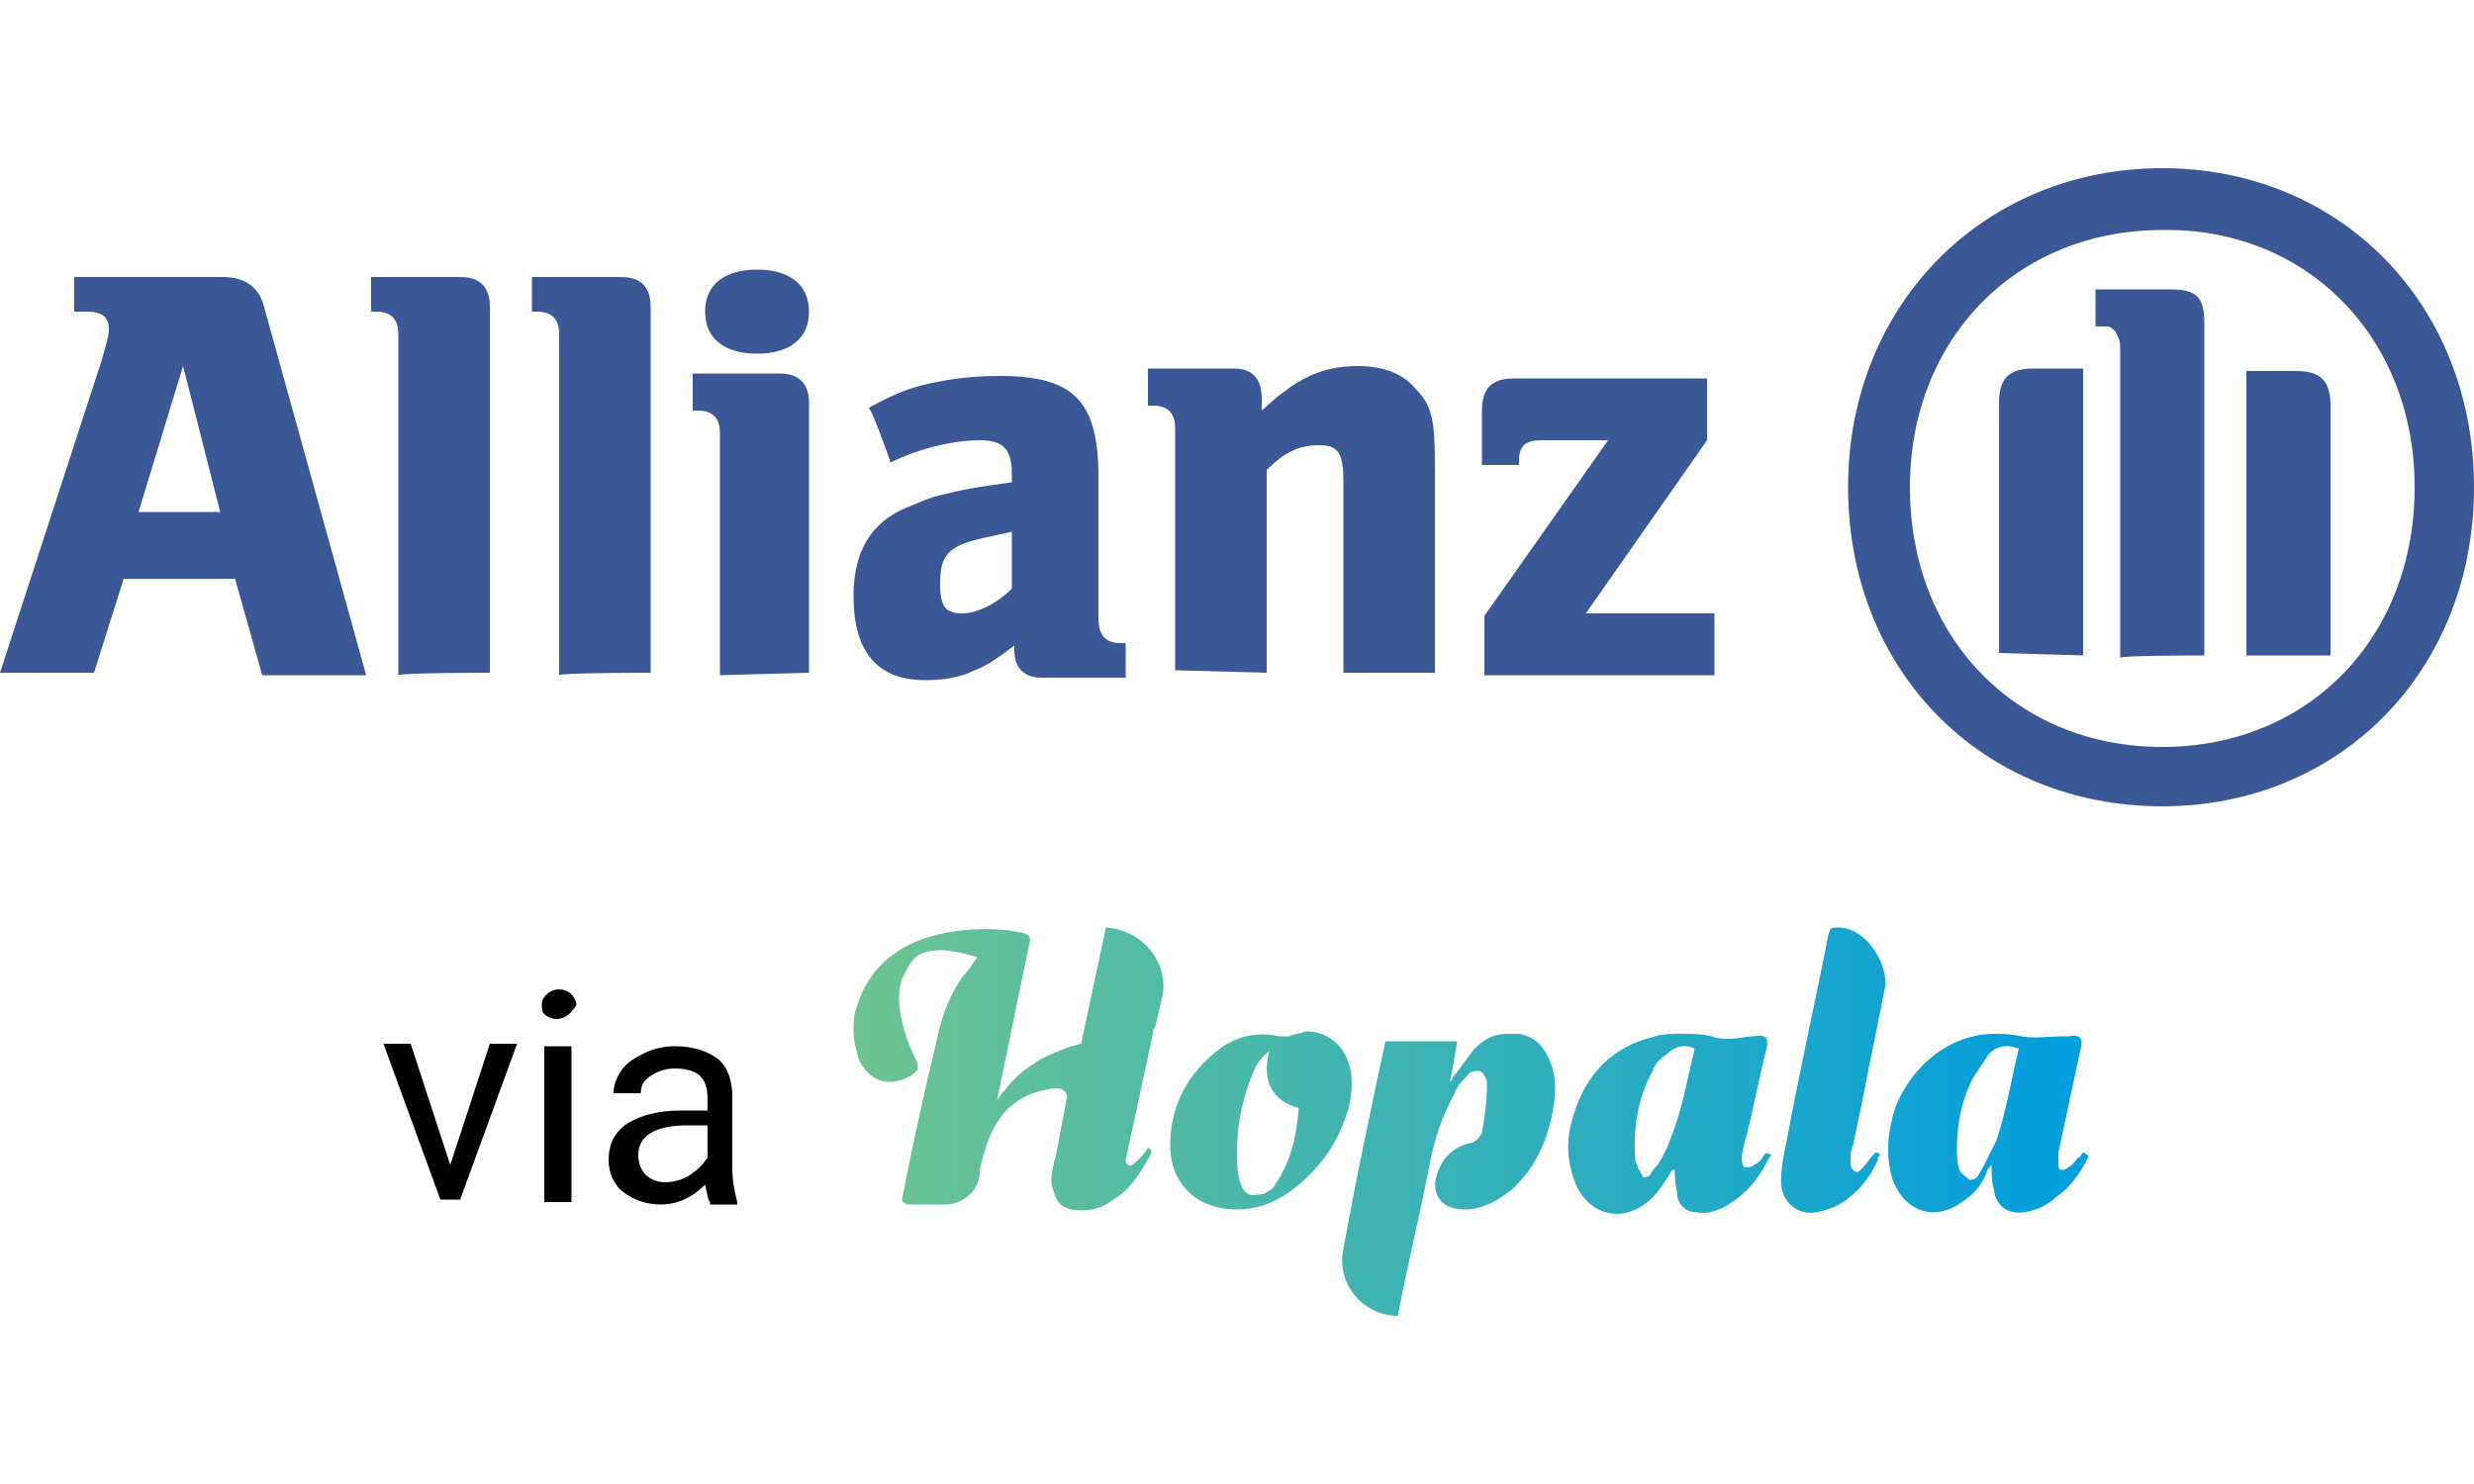 <?xml version="1.0" encoding="utf-8"?>
<!-- Generator: Adobe Illustrator 25.0.1, SVG Export Plug-In . SVG Version: 6.00 Build 0)  -->
<svg version="1.1" id="Calque_1" xmlns="http://www.w3.org/2000/svg" xmlns:xlink="http://www.w3.org/1999/xlink" x="0px" y="0px"
	 viewBox="0 0 100 60" style="enable-background:new 0 0 100 60;" xml:space="preserve">
<style type="text/css">
	.st0{fill:#3A5896;}
	.st1{clip-path:url(#SVGID_2_);}
	.st2{fill:url(#path76_1_);}
	.st3{clip-path:url(#SVGID_4_);}
	.st4{fill:url(#path76_7_);}
	.st5{clip-path:url(#SVGID_6_);}
	.st6{fill:url(#path76_8_);}
	.st7{clip-path:url(#SVGID_8_);}
	.st8{fill:url(#path76_9_);}
	.st9{clip-path:url(#SVGID_10_);}
	.st10{fill:url(#path76_10_);}
	.st11{clip-path:url(#SVGID_12_);}
	.st12{fill:url(#path76_11_);}
</style>
<g>
	<path class="st0" d="M8.9,20.7H5.6l1.8-5.9L8.9,20.7z M3.8,27.2L5,23.4h4.5l1.1,3.9h4.2l-4.1-14.8c-0.2-0.9-0.8-1.3-1.7-1.3H3v1.4
		h0.5c0.6,0,0.9,0.2,0.9,0.7c0,0.3-0.1,0.6-0.3,1.3L0,27.2C0,27.2,3.8,27.2,3.8,27.2z M19.8,27.2V12.4c0-0.8-0.4-1.2-1.2-1.2H15v1.4
		h0.2c0.6,0,0.9,0.3,0.9,0.9v13.8C16.2,27.2,19.8,27.2,19.8,27.2z M26.3,27.2V12.4c0-0.8-0.4-1.2-1.2-1.2h-3.6v1.4h0.2
		c0.6,0,0.9,0.3,0.9,0.9v13.8C22.6,27.2,26.3,27.2,26.3,27.2z M32.7,12.6c0-1.1-0.8-1.7-2.1-1.7s-2.1,0.6-2.1,1.7s0.8,1.7,2.1,1.7
		S32.7,13.7,32.7,12.6z M32.7,27.2V16.3c0-0.8-0.4-1.2-1.2-1.2H28v1.5h0.2c0.6,0,0.9,0.3,0.9,0.9v9.8L32.7,27.2z M40.9,21.5v2.3
		c-0.6,0.6-1.4,1-2,1c-0.7,0-0.9-0.3-0.9-1.2s0.2-1.3,0.9-1.6C39.4,21.8,40,21.7,40.9,21.5z M36,18.7c1.2-0.6,2.6-0.9,3.6-0.9
		s1.3,0.4,1.3,1.4v0.3c-1.5,0.2-2,0.3-2.8,0.5c-0.5,0.1-0.9,0.3-1.4,0.5c-1.5,0.6-2.2,1.8-2.2,3.6c0,2.3,1,3.4,2.9,3.4
		c0.7,0,1.4-0.1,2-0.4c0.5-0.2,0.8-0.4,1.6-1v0.2c0,0.7,0.4,1.1,1.1,1.1h3.4V26h-0.2c-0.6,0-0.9-0.3-0.9-1v-5.7c0-3.1-1-4.1-4-4.1
		c-1,0-1.9,0.1-2.8,0.3c-0.9,0.2-1.4,0.4-2.5,1C35.2,16.4,36,18.7,36,18.7z M51.2,27.2V19c0.7-0.7,1.3-1,2.1-1s1,0.3,1,1.5v7.7H58
		v-8.3c0-1.9-0.1-2.5-0.8-3.2c-0.5-0.6-1.3-0.9-2.3-0.9c-1.5,0-2.5,0.5-3.9,1.8v-0.5c0-0.8-0.4-1.2-1.1-1.2h-3.5v1.5h0.2
		c0.6,0,0.9,0.3,0.9,0.9v9.8C47.5,27.1,51.2,27.2,51.2,27.2z M69.3,24.8h-5.2l4.9-7v-2.5h-7.8c-0.9,0-1.3,0.4-1.3,1.3v2.2h1.5v-0.2
		c0-0.6,0.3-0.8,0.9-0.8H65l-5,7.1v2.4h9.3V24.8z M89.1,26.5V13.1c0-1.1-0.3-1.4-1.4-1.4h-3v1.5h0.5c0.1,0,0.2,0.1,0.3,0.2
		c0.1,0.2,0.2,0.3,0.2,0.7v12.5C85.6,26.5,89.1,26.5,89.1,26.5z M90.8,26.5h3.4V16.4c0-1-0.4-1.4-1.4-1.4h-2
		C90.8,15,90.8,26.5,90.8,26.5z M84.2,26.5V14.9h-2c-1,0-1.4,0.4-1.4,1.4v10.1L84.2,26.5L84.2,26.5z M97.6,19.7
		c0,6.1-4.3,10.5-10.2,10.5c-5.9,0-10.2-4.4-10.2-10.5c0-6,4.3-10.4,10.2-10.4C93.2,9.2,97.6,13.6,97.6,19.7z M100,19.7
		c0-7.4-5.4-12.9-12.6-12.9s-12.7,5.5-12.7,12.9s5.4,12.9,12.7,12.9C94.6,32.6,100,27.1,100,19.7z"/>
	<g>
		<g>
			<g>
				<defs>
					<path id="SVGID_1_" d="M59.6,42.4c-0.3,0.4-0.6,0.8-0.9,1.2l0,0c0,0.1-0.1,0.1-0.1,0.2l0,0c0,0,0,0,0,0l0,0
						c0.1-0.5,0.2-1.1,0.3-1.7l0,0H56c-0.6,2.8-1.2,5.6-1.7,8.4l0,0c-0.3,1.4,0.8,2.7,2.2,2.7l0,0c0.4-2.1,0.9-4.1,1.3-6.2l0,0
						c0.2-1,0.5-1.9,1-2.8l0,0c0.1-0.3,0.3-0.5,0.5-0.7l0,0c0.1-0.2,0.3-0.2,0.5-0.2l0,0c0.2,0.1,0.2,0.2,0.3,0.4l0,0
						c0,0.1,0,0.2,0,0.3l0,0c0,0.6-0.1,1.2-0.2,1.8l0,0c-0.1,0.2-0.2,0.3-0.4,0.4l0,0c-0.6,0.1-1.1,0.5-1.3,1l0,0
						c-0.2,0.4-0.3,0.9,0,1.3l0,0c0.3,0.4,0.8,0.4,1.2,0.4l0,0c0.7-0.1,1.2-0.4,1.7-0.8l0,0c1-0.9,1.5-2.1,1.7-3.4l0,0
						c0.1-0.6,0.1-1.3-0.2-1.9l0,0c-0.2-0.5-0.6-0.9-1.2-1l0,0c-0.2,0-0.3,0-0.5,0l0,0C60.4,41.8,60,42,59.6,42.4"/>
				</defs>
				<clipPath id="SVGID_2_">
					<use xlink:href="#SVGID_1_"  style="overflow:visible;"/>
				</clipPath>
				<g id="g70_5_" class="st1">
					
						<linearGradient id="path76_1_" gradientUnits="userSpaceOnUse" x1="18.111" y1="178.019" x2="68.111" y2="178.019" gradientTransform="matrix(-1 0 0 -1 102.646 223.368)">
						<stop  offset="0" style="stop-color:#009DDE"/>
						<stop  offset="1" style="stop-color:#6DC492"/>
					</linearGradient>
					<path id="path76_5_" class="st2" d="M34.5,37.5h50v15.7h-50V37.5z"/>
				</g>
			</g>
			<g>
				<defs>
					<path id="SVGID_3_" d="M66.9,41.9c-1.7,0.4-2.8,1.5-3.3,3.2l0,0c-0.3,0.9-0.3,1.8,0.1,2.8l0,0c0.5,1.1,1.6,1.5,2.6,0.9l0,0
						c0.5-0.3,0.8-0.7,1.1-1.2l0,0c0.1-0.1,0.1-0.2,0.2-0.3l0,0c0,0,0,0,0.1,0l0,0c0,0.1,0,0.2,0,0.3l0,0c0,0.3,0.1,0.5,0.1,0.8l0,0
						c0.1,0.4,0.4,0.6,0.7,0.6l0,0c0.4,0.1,0.8,0,1.2-0.2l0,0c0.7-0.4,1.2-0.9,1.6-1.6l0,0c0.1-0.2,0.2-0.4,0.3-0.5l0,0
						c-0.2-0.1-0.2-0.1-0.3,0l0,0c-0.1,0.2-0.2,0.3-0.4,0.4l0,0c-0.1,0.1-0.3,0.1-0.4,0.1l0,0c0,0-0.1-0.2-0.1-0.3l0,0
						c0-0.3,0.1-0.7,0.2-1l0,0c0.3-1.2,0.5-2.3,0.8-3.5l0,0c0.1-0.4,0-0.6-0.5-0.5l0,0c-0.3,0-0.7,0.1-1,0.1l0,0
						c-0.2,0-0.5,0-0.7-0.1l0,0c-0.4-0.1-0.8-0.1-1.2-0.1l0,0C67.6,41.8,67.2,41.8,66.9,41.9 M66.2,47.2c0-0.1-0.1-0.2-0.1-0.3l0,0
						c-0.1-1.3,0.1-2.5,0.7-3.6l0,0c0.1-0.3,0.3-0.5,0.6-0.7l0,0c0.3-0.3,0.7-0.4,1.1-0.2l0,0c-0.3,1.2-0.5,2.5-1,3.7l0,0
						c-0.1,0.3-0.3,0.7-0.5,1l0,0c-0.1,0.1-0.2,0.2-0.3,0.4l0,0c-0.1,0.1-0.2,0.1-0.3,0.1l0,0C66.4,47.5,66.3,47.4,66.2,47.2"/>
				</defs>
				<clipPath id="SVGID_4_">
					<use xlink:href="#SVGID_3_"  style="overflow:visible;"/>
				</clipPath>
				<g id="g70_4_" class="st3">
					
						<linearGradient id="path76_7_" gradientUnits="userSpaceOnUse" x1="18.111" y1="178.019" x2="68.111" y2="178.019" gradientTransform="matrix(-1 0 0 -1 102.646 223.368)">
						<stop  offset="0" style="stop-color:#009DDE"/>
						<stop  offset="1" style="stop-color:#6DC492"/>
					</linearGradient>
					<path id="path76_4_" class="st4" d="M34.5,37.5h50v15.7h-50V37.5z"/>
				</g>
			</g>
			<g>
				<defs>
					<path id="SVGID_5_" d="M76.6,44.8c-0.3,1-0.4,1.9-0.1,2.9l0,0c0.5,1.3,1.7,1.7,2.8,0.9l0,0c0.5-0.3,0.8-0.7,1-1.2l0,0
						c0-0.1,0.1-0.2,0.2-0.3l0,0c0,0.4,0,0.7,0.1,1l0,0c0.1,0.8,0.7,1,1.3,0.9l0,0c0.5-0.1,0.9-0.3,1.2-0.6l0,0c0.6-0.4,1-1,1.3-1.6
						l0,0c0,0,0-0.1,0-0.1l0,0c-0.1,0-0.1-0.1-0.2-0.1l0,0c-0.1,0.1-0.1,0.2-0.2,0.2l0,0c-0.1,0.1-0.2,0.3-0.4,0.4l0,0
						c-0.1,0.1-0.2,0.1-0.3,0.1l0,0c-0.1,0-0.1-0.2-0.1-0.3l0,0c0-0.1,0-0.2,0-0.4l0,0c0.3-1.4,0.6-2.8,0.9-4.2l0,0
						c0.1-0.4,0-0.6-0.5-0.5l0,0c-0.1,0-0.1,0-0.2,0l0,0c-0.6,0-1.1,0.1-1.7,0l0,0c-0.4-0.1-0.7-0.1-1.1-0.1l0,0
						C78.9,41.8,77.3,43,76.6,44.8 M79.2,47.3c-0.1-0.3-0.1-0.6-0.1-0.8l0,0c0-1.1,0.2-2.1,0.7-3l0,0c0.2-0.3,0.4-0.6,0.6-0.9l0,0
						c0.3-0.3,0.7-0.4,1.2-0.2l0,0c-0.3,1.2-0.5,2.5-0.9,3.7l0,0c-0.2,0.4-0.4,0.8-0.6,1.2l0,0c-0.1,0.1-0.1,0.2-0.2,0.3l0,0
						c-0.1,0.1-0.2,0.1-0.3,0.1l0,0C79.4,47.5,79.3,47.5,79.2,47.3"/>
				</defs>
				<clipPath id="SVGID_6_">
					<use xlink:href="#SVGID_5_"  style="overflow:visible;"/>
				</clipPath>
				<g id="g70_2_" class="st5">
					
						<linearGradient id="path76_8_" gradientUnits="userSpaceOnUse" x1="18.111" y1="178.019" x2="68.111" y2="178.019" gradientTransform="matrix(-1 0 0 -1 102.646 223.368)">
						<stop  offset="0" style="stop-color:#009DDE"/>
						<stop  offset="1" style="stop-color:#6DC492"/>
					</linearGradient>
					<path id="path76_2_" class="st6" d="M34.5,37.5h50v15.7h-50V37.5z"/>
				</g>
			</g>
			<g>
				<defs>
					<path id="SVGID_7_" d="M74.3,37.5c-0.3,0-0.3,0-0.4,0.3l0,0c-0.5,2.6-1.1,5.2-1.6,7.9l0,0C72.2,46.3,72,47,72,47.6l0,0
						c-0.1,0.9,0.6,1.6,1.5,1.4l0,0c0.4-0.1,0.7-0.2,1-0.4l0,0c0.6-0.4,1.1-1,1.4-1.7l0,0c0-0.1,0-0.1,0.1-0.2l0,0
						c0,0-0.1-0.1-0.1-0.1l0,0c0,0-0.1,0-0.1,0l0,0c-0.2,0.2-0.3,0.4-0.5,0.6l0,0c-0.1,0.1-0.2,0.3-0.4,0.1l0,0
						c-0.1-0.1-0.1-0.2-0.1-0.4l0,0c0-0.2,0-0.4,0.1-0.6l0,0c0.6-2.8,0.4-2,1-4.9l0,0c0,0,0.1-0.5,0.3-1.5l0,0
						C76.3,38.9,75.4,37.5,74.3,37.5L74.3,37.5L74.3,37.5z"/>
				</defs>
				<clipPath id="SVGID_8_">
					<use xlink:href="#SVGID_7_"  style="overflow:visible;"/>
				</clipPath>
				<g id="g70_3_" class="st7">
					
						<linearGradient id="path76_9_" gradientUnits="userSpaceOnUse" x1="18.111" y1="178.019" x2="68.111" y2="178.019" gradientTransform="matrix(-1 0 0 -1 102.646 223.368)">
						<stop  offset="0" style="stop-color:#009DDE"/>
						<stop  offset="1" style="stop-color:#6DC492"/>
					</linearGradient>
					<path id="path76_3_" class="st8" d="M34.5,37.5h50v15.7h-50V37.5z"/>
				</g>
			</g>
			<g>
				<defs>
					<path id="SVGID_9_" d="M52.1,41.9c-0.1,0-0.3,0-0.4,0l0,0c-0.9-0.2-1.7,0-2.4,0.5l0,0c-1.3,1-2,2.3-2,3.9l0,0
						c0,1.6,1.1,2.6,2.7,2.6l0,0c0.7,0,1.4-0.2,2.1-0.7l0,0c1-0.7,1.8-1.7,2.2-2.8l0,0c0.3-0.7,0.4-1.4,0.3-2.1l0,0
						c-0.2-1-0.9-1.6-1.8-1.6l0,0C52.5,41.8,52.3,41.8,52.1,41.9 M50.2,48C50,47.5,50,47.1,50,46.6l0,0c0-1.1,0.2-2.1,0.6-3.1l0,0
						c0.1-0.3,0.3-0.7,0.7-1l0,0c-0.3,1.2,0.1,2,1.2,2.3l0,0c-0.1,1.1-0.3,2.1-0.9,3l0,0c-0.1,0.2-0.2,0.3-0.4,0.4l0,0
						c-0.1,0.1-0.3,0.1-0.4,0.1l0,0C50.5,48.4,50.3,48.2,50.2,48"/>
				</defs>
				<clipPath id="SVGID_10_">
					<use xlink:href="#SVGID_9_"  style="overflow:visible;"/>
				</clipPath>
				<g id="g70_6_" class="st9">
					
						<linearGradient id="path76_10_" gradientUnits="userSpaceOnUse" x1="18.111" y1="178.019" x2="68.111" y2="178.019" gradientTransform="matrix(-1 0 0 -1 102.646 223.368)">
						<stop  offset="0" style="stop-color:#009DDE"/>
						<stop  offset="1" style="stop-color:#6DC492"/>
					</linearGradient>
					<path id="path76_6_" class="st10" d="M34.5,37.5h50v15.7h-50V37.5z"/>
				</g>
			</g>
			<g>
				<defs>
					<path id="SVGID_11_" d="M44.7,37.5l-1,4.7c-0.1,0-0.3,0.1-0.4,0.1l0,0c-0.5,0.2-1.1,0.4-1.5,0.7l0,0c-0.5,0.3-0.9,0.7-1.2,1.1
						l0,0c-0.1,0.1-0.2,0.2-0.3,0.4l0,0c0,0,1-4.9,1.3-6.3l0,0c0.1-0.3,0-0.4-0.3-0.5l0,0c-0.2,0-0.5-0.1-0.7-0.1l0,0
						c-1.1-0.1-2.3,0-3.4,0.4l0,0c-1.3,0.5-2.2,1.4-2.6,2.8l0,0c-0.1,0.3-0.1,0.6-0.1,0.9l0,0v0c0,0.4,0.1,0.7,0.2,1.1l0,0
						c0.4,0.9,1.2,1.2,2.1,0.7l0,0c0.3-0.2,0.4-0.3,0.2-0.7l0,0c-0.3-0.6-0.5-1.2-0.6-1.8l0,0c-0.1-0.6-0.1-1.2,0.2-1.7l0,0
						c0.2-0.4,0.4-0.7,0.8-0.8l0,0c0.7-0.2,1.4,0,2.1,0.2l0,0c-0.2,0.3-0.4,0.6-0.6,0.8l0,0c-0.5,0.7-0.8,1.5-1,2.4l0,0
						c-0.5,2.1-1,4.3-1.4,6.4l0,0c-0.1,0.3,0,0.4,0.4,0.4l0,0c0.4,0,0.9,0,1.3,0l0,0c0.7,0,1.3-0.5,1.4-1.2l0,0l0-0.2
						c0.3-1.3,0.8-3.1,3.1-3.3l0,0c0.3,0,0.5,0.2,0.4,0.5l0,0l-0.4,2.1c-0.2,0.9-0.3,1.1-0.1,1.6l0,0c0.1,0.4,0.3,0.6,0.7,0.7l0,0
						c0.6,0.1,1.2,0,1.7-0.4l0,0c0.7-0.4,1.1-1.1,1.5-1.8l0,0c0.1-0.2,0-0.2-0.1-0.3l0,0c-0.1,0.2-0.3,0.4-0.4,0.5l0,0
						c-0.1,0.1-0.3,0.3-0.4,0.2l0,0c-0.1-0.1-0.1-0.1-0.1-0.2l0,0l1.1-5.1c0-0.1,0-0.2,0.1-0.3l0,0h0l0.3-1.3
						C47.2,38.9,46.2,37.6,44.7,37.5L44.7,37.5L44.7,37.5z"/>
				</defs>
				<clipPath id="SVGID_12_">
					<use xlink:href="#SVGID_11_"  style="overflow:visible;"/>
				</clipPath>
				<g id="g70" class="st11">
					
						<linearGradient id="path76_11_" gradientUnits="userSpaceOnUse" x1="18.111" y1="178.019" x2="68.111" y2="178.019" gradientTransform="matrix(-1 0 0 -1 102.646 223.368)">
						<stop  offset="0" style="stop-color:#009DDE"/>
						<stop  offset="1" style="stop-color:#6DC492"/>
					</linearGradient>
					<path id="path76" class="st12" d="M34.5,37.5h50v15.7h-50V37.5z"/>
				</g>
			</g>
		</g>
		<g>
			<path d="M18.2,47.1l1.6-4.9h1.1l-2.3,6.3h-0.8l-2.3-6.3h1.1L18.2,47.1z"/>
			<path d="M21.9,40.6c0-0.2,0.1-0.3,0.2-0.4s0.3-0.2,0.5-0.2s0.4,0.1,0.5,0.2s0.2,0.3,0.2,0.4S23.1,40.9,23,41s-0.3,0.2-0.5,0.2
				s-0.4-0.1-0.5-0.2S21.9,40.8,21.9,40.6z M23.1,48.6H22v-6.3h1.1V48.6z"/>
			<path d="M28.7,48.6c-0.1-0.1-0.1-0.3-0.2-0.7c-0.5,0.5-1.1,0.8-1.8,0.8c-0.6,0-1.1-0.2-1.5-0.5s-0.6-0.8-0.6-1.3
				c0-0.7,0.3-1.2,0.8-1.5s1.2-0.5,2.1-0.5h1.1v-0.5c0-0.4-0.1-0.7-0.3-0.9s-0.6-0.3-1-0.3c-0.4,0-0.7,0.1-1,0.3s-0.4,0.4-0.4,0.7
				h-1.1c0-0.3,0.1-0.6,0.3-0.9s0.5-0.5,0.9-0.7s0.8-0.3,1.3-0.3c0.7,0,1.3,0.2,1.7,0.5s0.6,0.9,0.6,1.5v2.9c0,0.6,0.1,1,0.2,1.4
				v0.1H28.7z M26.9,47.8c0.3,0,0.7-0.1,1-0.3s0.5-0.4,0.7-0.7v-1.3h-0.8c-1.3,0-2,0.4-2,1.2c0,0.3,0.1,0.6,0.3,0.8
				S26.6,47.8,26.9,47.8z"/>
		</g>
	</g>
</g>
</svg>
